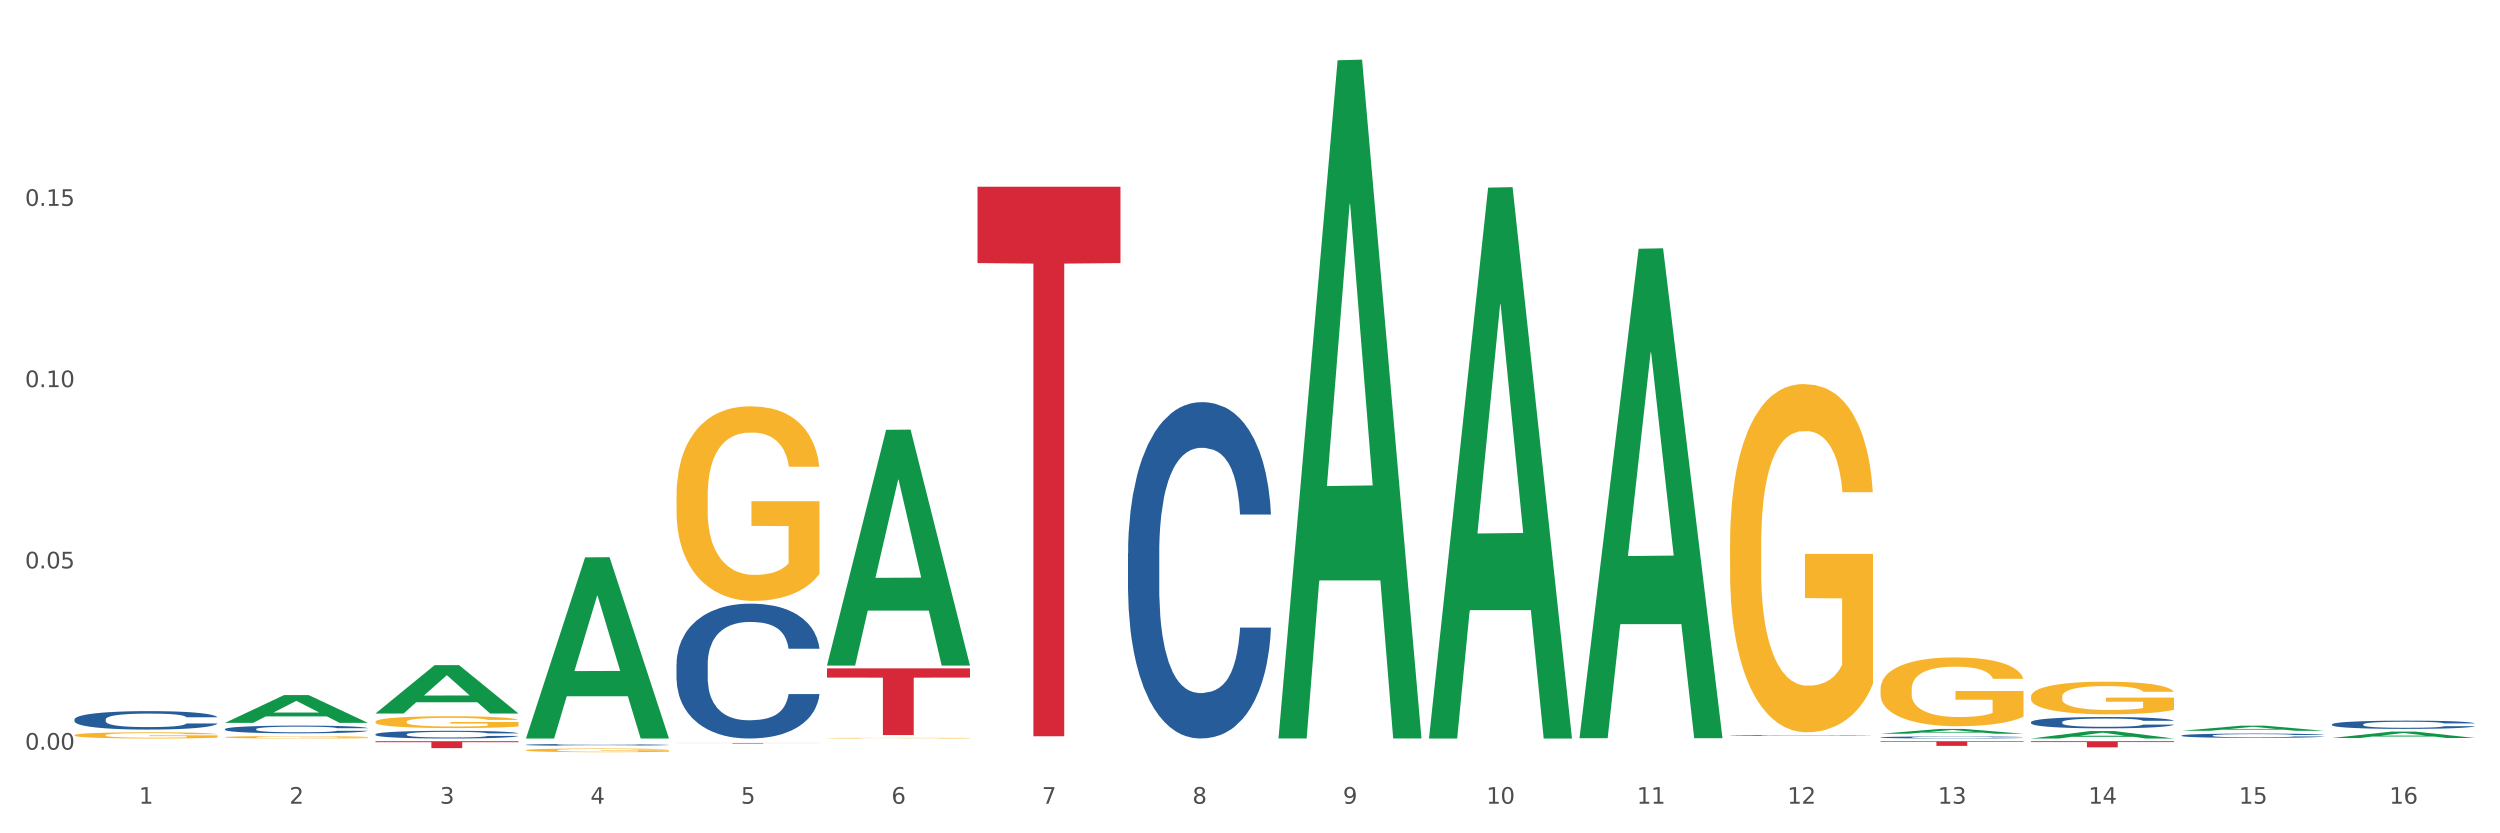 <?xml version="1.0" encoding="utf-8" standalone="no"?>
<!DOCTYPE svg PUBLIC "-//W3C//DTD SVG 1.1//EN"
  "http://www.w3.org/Graphics/SVG/1.1/DTD/svg11.dtd">
<svg xmlns:xlink="http://www.w3.org/1999/xlink" width="1080pt" height="360pt" viewBox="0 0 1080 360" xmlns="http://www.w3.org/2000/svg" version="1.1">
 <rect x="0" y="0" width="1080" height="360" fill="#333333" stroke="none"/>
 <defs>
  <style type="text/css">*{stroke-linejoin: round; stroke-linecap: butt}</style>
 </defs>
 <g id="figure_1">
  <g id="patch_1">
   <path d="M 0 360 
L 1080 360 
L 1080 0 
L 0 0 
z
" style="fill: #ffffff; stroke: #ffffff; stroke-linejoin: miter"/>
  </g>
  <g id="axes_1">
   <g id="matplotlib.axis_1">
    <g id="xtick_1">
     <g id="text_1">
      <!-- 1 -->
      <g style="fill: #4d4d4d" transform="translate(60.004 347.204) scale(0.096 -0.096)">
       <defs>
        <path id="DejaVuSans-31" d="M 794 531 
L 1825 531 
L 1825 4091 
L 703 3866 
L 703 4441 
L 1819 4666 
L 2450 4666 
L 2450 531 
L 3481 531 
L 3481 0 
L 794 0 
L 794 531 
z
" transform="scale(0.016)"/>
       </defs>
       <use xlink:href="#DejaVuSans-31"/>
      </g>
     </g>
    </g>
    <g id="xtick_2">
     <g id="text_2">
      <!-- 2 -->
      <g style="fill: #4d4d4d" transform="translate(125.021 347.204) scale(0.096 -0.096)">
       <defs>
        <path id="DejaVuSans-32" d="M 1228 531 
L 3431 531 
L 3431 0 
L 469 0 
L 469 531 
Q 828 903 1448 1529 
Q 2069 2156 2228 2338 
Q 2531 2678 2651 2914 
Q 2772 3150 2772 3378 
Q 2772 3750 2511 3984 
Q 2250 4219 1831 4219 
Q 1534 4219 1204 4116 
Q 875 4013 500 3803 
L 500 4441 
Q 881 4594 1212 4672 
Q 1544 4750 1819 4750 
Q 2544 4750 2975 4387 
Q 3406 4025 3406 3419 
Q 3406 3131 3298 2873 
Q 3191 2616 2906 2266 
Q 2828 2175 2409 1742 
Q 1991 1309 1228 531 
z
" transform="scale(0.016)"/>
       </defs>
       <use xlink:href="#DejaVuSans-32"/>
      </g>
     </g>
    </g>
    <g id="xtick_3">
     <g id="text_3">
      <!-- 3 -->
      <g style="fill: #4d4d4d" transform="translate(190.039 347.204) scale(0.096 -0.096)">
       <defs>
        <path id="DejaVuSans-33" d="M 2597 2516 
Q 3050 2419 3304 2112 
Q 3559 1806 3559 1356 
Q 3559 666 3084 287 
Q 2609 -91 1734 -91 
Q 1441 -91 1130 -33 
Q 819 25 488 141 
L 488 750 
Q 750 597 1062 519 
Q 1375 441 1716 441 
Q 2309 441 2620 675 
Q 2931 909 2931 1356 
Q 2931 1769 2642 2001 
Q 2353 2234 1838 2234 
L 1294 2234 
L 1294 2753 
L 1863 2753 
Q 2328 2753 2575 2939 
Q 2822 3125 2822 3475 
Q 2822 3834 2567 4026 
Q 2313 4219 1838 4219 
Q 1578 4219 1281 4162 
Q 984 4106 628 3988 
L 628 4550 
Q 988 4650 1302 4700 
Q 1616 4750 1894 4750 
Q 2613 4750 3031 4423 
Q 3450 4097 3450 3541 
Q 3450 3153 3228 2886 
Q 3006 2619 2597 2516 
z
" transform="scale(0.016)"/>
       </defs>
       <use xlink:href="#DejaVuSans-33"/>
      </g>
     </g>
    </g>
    <g id="xtick_4">
     <g id="text_4">
      <!-- 4 -->
      <g style="fill: #4d4d4d" transform="translate(255.056 347.204) scale(0.096 -0.096)">
       <defs>
        <path id="DejaVuSans-34" d="M 2419 4116 
L 825 1625 
L 2419 1625 
L 2419 4116 
z
M 2253 4666 
L 3047 4666 
L 3047 1625 
L 3713 1625 
L 3713 1100 
L 3047 1100 
L 3047 0 
L 2419 0 
L 2419 1100 
L 313 1100 
L 313 1709 
L 2253 4666 
z
" transform="scale(0.016)"/>
       </defs>
       <use xlink:href="#DejaVuSans-34"/>
      </g>
     </g>
    </g>
    <g id="xtick_5">
     <g id="text_5">
      <!-- 5 -->
      <g style="fill: #4d4d4d" transform="translate(320.073 347.204) scale(0.096 -0.096)">
       <defs>
        <path id="DejaVuSans-35" d="M 691 4666 
L 3169 4666 
L 3169 4134 
L 1269 4134 
L 1269 2991 
Q 1406 3038 1543 3061 
Q 1681 3084 1819 3084 
Q 2600 3084 3056 2656 
Q 3513 2228 3513 1497 
Q 3513 744 3044 326 
Q 2575 -91 1722 -91 
Q 1428 -91 1123 -41 
Q 819 9 494 109 
L 494 744 
Q 775 591 1075 516 
Q 1375 441 1709 441 
Q 2250 441 2565 725 
Q 2881 1009 2881 1497 
Q 2881 1984 2565 2268 
Q 2250 2553 1709 2553 
Q 1456 2553 1204 2497 
Q 953 2441 691 2322 
L 691 4666 
z
" transform="scale(0.016)"/>
       </defs>
       <use xlink:href="#DejaVuSans-35"/>
      </g>
     </g>
    </g>
    <g id="xtick_6">
     <g id="text_6">
      <!-- 6 -->
      <g style="fill: #4d4d4d" transform="translate(385.09 347.204) scale(0.096 -0.096)">
       <defs>
        <path id="DejaVuSans-36" d="M 2113 2584 
Q 1688 2584 1439 2293 
Q 1191 2003 1191 1497 
Q 1191 994 1439 701 
Q 1688 409 2113 409 
Q 2538 409 2786 701 
Q 3034 994 3034 1497 
Q 3034 2003 2786 2293 
Q 2538 2584 2113 2584 
z
M 3366 4563 
L 3366 3988 
Q 3128 4100 2886 4159 
Q 2644 4219 2406 4219 
Q 1781 4219 1451 3797 
Q 1122 3375 1075 2522 
Q 1259 2794 1537 2939 
Q 1816 3084 2150 3084 
Q 2853 3084 3261 2657 
Q 3669 2231 3669 1497 
Q 3669 778 3244 343 
Q 2819 -91 2113 -91 
Q 1303 -91 875 529 
Q 447 1150 447 2328 
Q 447 3434 972 4092 
Q 1497 4750 2381 4750 
Q 2619 4750 2861 4703 
Q 3103 4656 3366 4563 
z
" transform="scale(0.016)"/>
       </defs>
       <use xlink:href="#DejaVuSans-36"/>
      </g>
     </g>
    </g>
    <g id="xtick_7">
     <g id="text_7">
      <!-- 7 -->
      <g style="fill: #4d4d4d" transform="translate(450.108 347.204) scale(0.096 -0.096)">
       <defs>
        <path id="DejaVuSans-37" d="M 525 4666 
L 3525 4666 
L 3525 4397 
L 1831 0 
L 1172 0 
L 2766 4134 
L 525 4134 
L 525 4666 
z
" transform="scale(0.016)"/>
       </defs>
       <use xlink:href="#DejaVuSans-37"/>
      </g>
     </g>
    </g>
    <g id="xtick_8">
     <g id="text_8">
      <!-- 8 -->
      <g style="fill: #4d4d4d" transform="translate(515.125 347.204) scale(0.096 -0.096)">
       <defs>
        <path id="DejaVuSans-38" d="M 2034 2216 
Q 1584 2216 1326 1975 
Q 1069 1734 1069 1313 
Q 1069 891 1326 650 
Q 1584 409 2034 409 
Q 2484 409 2743 651 
Q 3003 894 3003 1313 
Q 3003 1734 2745 1975 
Q 2488 2216 2034 2216 
z
M 1403 2484 
Q 997 2584 770 2862 
Q 544 3141 544 3541 
Q 544 4100 942 4425 
Q 1341 4750 2034 4750 
Q 2731 4750 3128 4425 
Q 3525 4100 3525 3541 
Q 3525 3141 3298 2862 
Q 3072 2584 2669 2484 
Q 3125 2378 3379 2068 
Q 3634 1759 3634 1313 
Q 3634 634 3220 271 
Q 2806 -91 2034 -91 
Q 1263 -91 848 271 
Q 434 634 434 1313 
Q 434 1759 690 2068 
Q 947 2378 1403 2484 
z
M 1172 3481 
Q 1172 3119 1398 2916 
Q 1625 2713 2034 2713 
Q 2441 2713 2670 2916 
Q 2900 3119 2900 3481 
Q 2900 3844 2670 4047 
Q 2441 4250 2034 4250 
Q 1625 4250 1398 4047 
Q 1172 3844 1172 3481 
z
" transform="scale(0.016)"/>
       </defs>
       <use xlink:href="#DejaVuSans-38"/>
      </g>
     </g>
    </g>
    <g id="xtick_9">
     <g id="text_9">
      <!-- 9 -->
      <g style="fill: #4d4d4d" transform="translate(580.142 347.204) scale(0.096 -0.096)">
       <defs>
        <path id="DejaVuSans-39" d="M 703 97 
L 703 672 
Q 941 559 1184 500 
Q 1428 441 1663 441 
Q 2288 441 2617 861 
Q 2947 1281 2994 2138 
Q 2813 1869 2534 1725 
Q 2256 1581 1919 1581 
Q 1219 1581 811 2004 
Q 403 2428 403 3163 
Q 403 3881 828 4315 
Q 1253 4750 1959 4750 
Q 2769 4750 3195 4129 
Q 3622 3509 3622 2328 
Q 3622 1225 3098 567 
Q 2575 -91 1691 -91 
Q 1453 -91 1209 -44 
Q 966 3 703 97 
z
M 1959 2075 
Q 2384 2075 2632 2365 
Q 2881 2656 2881 3163 
Q 2881 3666 2632 3958 
Q 2384 4250 1959 4250 
Q 1534 4250 1286 3958 
Q 1038 3666 1038 3163 
Q 1038 2656 1286 2365 
Q 1534 2075 1959 2075 
z
" transform="scale(0.016)"/>
       </defs>
       <use xlink:href="#DejaVuSans-39"/>
      </g>
     </g>
    </g>
    <g id="xtick_10">
     <g id="text_10">
      <!-- 10 -->
      <g style="fill: #4d4d4d" transform="translate(642.105 347.204) scale(0.096 -0.096)">
       <defs>
        <path id="DejaVuSans-30" d="M 2034 4250 
Q 1547 4250 1301 3770 
Q 1056 3291 1056 2328 
Q 1056 1369 1301 889 
Q 1547 409 2034 409 
Q 2525 409 2770 889 
Q 3016 1369 3016 2328 
Q 3016 3291 2770 3770 
Q 2525 4250 2034 4250 
z
M 2034 4750 
Q 2819 4750 3233 4129 
Q 3647 3509 3647 2328 
Q 3647 1150 3233 529 
Q 2819 -91 2034 -91 
Q 1250 -91 836 529 
Q 422 1150 422 2328 
Q 422 3509 836 4129 
Q 1250 4750 2034 4750 
z
" transform="scale(0.016)"/>
       </defs>
       <use xlink:href="#DejaVuSans-31"/>
       <use xlink:href="#DejaVuSans-30" transform="translate(63.623 0)"/>
      </g>
     </g>
    </g>
    <g id="xtick_11">
     <g id="text_11">
      <!-- 11 -->
      <g style="fill: #4d4d4d" transform="translate(707.123 347.204) scale(0.096 -0.096)">
       <use xlink:href="#DejaVuSans-31"/>
       <use xlink:href="#DejaVuSans-31" transform="translate(63.623 0)"/>
      </g>
     </g>
    </g>
    <g id="xtick_12">
     <g id="text_12">
      <!-- 12 -->
      <g style="fill: #4d4d4d" transform="translate(772.14 347.204) scale(0.096 -0.096)">
       <use xlink:href="#DejaVuSans-31"/>
       <use xlink:href="#DejaVuSans-32" transform="translate(63.623 0)"/>
      </g>
     </g>
    </g>
    <g id="xtick_13">
     <g id="text_13">
      <!-- 13 -->
      <g style="fill: #4d4d4d" transform="translate(837.157 347.204) scale(0.096 -0.096)">
       <use xlink:href="#DejaVuSans-31"/>
       <use xlink:href="#DejaVuSans-33" transform="translate(63.623 0)"/>
      </g>
     </g>
    </g>
    <g id="xtick_14">
     <g id="text_14">
      <!-- 14 -->
      <g style="fill: #4d4d4d" transform="translate(902.174 347.204) scale(0.096 -0.096)">
       <use xlink:href="#DejaVuSans-31"/>
       <use xlink:href="#DejaVuSans-34" transform="translate(63.623 0)"/>
      </g>
     </g>
    </g>
    <g id="xtick_15">
     <g id="text_15">
      <!-- 15 -->
      <g style="fill: #4d4d4d" transform="translate(967.192 347.204) scale(0.096 -0.096)">
       <use xlink:href="#DejaVuSans-31"/>
       <use xlink:href="#DejaVuSans-35" transform="translate(63.623 0)"/>
      </g>
     </g>
    </g>
    <g id="xtick_16">
     <g id="text_16">
      <!-- 16 -->
      <g style="fill: #4d4d4d" transform="translate(1032.209 347.204) scale(0.096 -0.096)">
       <use xlink:href="#DejaVuSans-31"/>
       <use xlink:href="#DejaVuSans-36" transform="translate(63.623 0)"/>
      </g>
     </g>
    </g>
    <g id="xtick_17"/>
    <g id="xtick_18"/>
    <g id="xtick_19"/>
    <g id="xtick_20"/>
    <g id="xtick_21"/>
    <g id="xtick_22"/>
    <g id="xtick_23"/>
    <g id="xtick_24"/>
    <g id="xtick_25"/>
    <g id="xtick_26"/>
    <g id="xtick_27"/>
    <g id="xtick_28"/>
    <g id="xtick_29"/>
    <g id="xtick_30"/>
    <g id="xtick_31"/>
   </g>
   <g id="matplotlib.axis_2">
    <g id="ytick_1">
     <g id="text_17">
      <!-- 0.00 -->
      <g style="fill: #4d4d4d" transform="translate(10.8 323.857) scale(0.096 -0.096)">
       <defs>
        <path id="DejaVuSans-2e" d="M 684 794 
L 1344 794 
L 1344 0 
L 684 0 
L 684 794 
z
" transform="scale(0.016)"/>
       </defs>
       <use xlink:href="#DejaVuSans-30"/>
       <use xlink:href="#DejaVuSans-2e" transform="translate(63.623 0)"/>
       <use xlink:href="#DejaVuSans-30" transform="translate(95.41 0)"/>
       <use xlink:href="#DejaVuSans-30" transform="translate(159.033 0)"/>
      </g>
     </g>
    </g>
    <g id="ytick_2">
     <g id="text_18">
      <!-- 0.05 -->
      <g style="fill: #4d4d4d" transform="translate(10.8 245.551) scale(0.096 -0.096)">
       <use xlink:href="#DejaVuSans-30"/>
       <use xlink:href="#DejaVuSans-2e" transform="translate(63.623 0)"/>
       <use xlink:href="#DejaVuSans-30" transform="translate(95.41 0)"/>
       <use xlink:href="#DejaVuSans-35" transform="translate(159.033 0)"/>
      </g>
     </g>
    </g>
    <g id="ytick_3">
     <g id="text_19">
      <!-- 0.10 -->
      <g style="fill: #4d4d4d" transform="translate(10.8 167.246) scale(0.096 -0.096)">
       <use xlink:href="#DejaVuSans-30"/>
       <use xlink:href="#DejaVuSans-2e" transform="translate(63.623 0)"/>
       <use xlink:href="#DejaVuSans-31" transform="translate(95.41 0)"/>
       <use xlink:href="#DejaVuSans-30" transform="translate(159.033 0)"/>
      </g>
     </g>
    </g>
    <g id="ytick_4">
     <g id="text_20">
      <!-- 0.15 -->
      <g style="fill: #4d4d4d" transform="translate(10.8 88.94) scale(0.096 -0.096)">
       <use xlink:href="#DejaVuSans-30"/>
       <use xlink:href="#DejaVuSans-2e" transform="translate(63.623 0)"/>
       <use xlink:href="#DejaVuSans-31" transform="translate(95.41 0)"/>
       <use xlink:href="#DejaVuSans-35" transform="translate(159.033 0)"/>
      </g>
     </g>
    </g>
    <g id="ytick_5"/>
    <g id="ytick_6"/>
    <g id="ytick_7"/>
    <g id="ytick_8"/>
   </g>
   <g id="PolyCollection_1">
    <path d="M 97.192 312.264 
L 97.256 312.253 
L 122.727 300.268 
L 133.297 300.257 
L 158.959 312.287 
L 146.733 312.287 
L 141.193 309.485 
L 114.894 309.485 
L 114.703 309.53 
L 109.354 312.287 
L 97.192 312.287 
L 97.192 312.264 
L 118.206 307.813 
L 137.882 307.802 
L 128.139 302.821 
L 128.012 302.798 
L 127.884 302.832 
L 118.142 307.802 
L 118.206 307.813 
L 97.192 312.264 
z
" clip-path="url(#pedc74dc23d)" style="fill: #109648"/>
    <path d="M 617.33 318.585 
L 617.394 318.361 
L 642.865 81.059 
L 653.435 80.835 
L 679.097 319.032 
L 666.871 319.032 
L 661.331 263.565 
L 635.032 263.565 
L 634.841 264.459 
L 629.492 319.032 
L 617.33 319.032 
L 617.33 318.585 
L 638.343 230.463 
L 658.02 230.239 
L 648.277 131.606 
L 648.15 131.158 
L 648.022 131.829 
L 638.28 230.239 
L 638.343 230.463 
L 617.33 318.585 
z
" clip-path="url(#pedc74dc23d)" style="fill: #109648"/>
    <path d="M 552.313 318.459 
L 552.377 318.184 
L 577.847 26.035 
L 588.418 25.759 
L 614.079 319.01 
L 601.853 319.01 
L 596.314 250.722 
L 570.015 250.722 
L 569.824 251.824 
L 564.475 319.01 
L 552.313 319.01 
L 552.313 318.459 
L 573.326 209.97 
L 593.002 209.695 
L 583.26 88.265 
L 583.132 87.714 
L 583.005 88.54 
L 573.263 209.695 
L 573.326 209.97 
L 552.313 318.459 
z
" clip-path="url(#pedc74dc23d)" style="fill: #109648"/>
    <path d="M 877.399 319.026 
L 877.463 319.023 
L 902.933 315.831 
L 913.504 315.828 
L 939.166 319.032 
L 926.94 319.032 
L 921.4 318.286 
L 895.101 318.286 
L 894.91 318.298 
L 889.561 319.032 
L 877.399 319.032 
L 877.399 319.026 
L 898.412 317.841 
L 918.089 317.838 
L 908.346 316.511 
L 908.219 316.505 
L 908.091 316.514 
L 898.349 317.838 
L 898.412 317.841 
L 877.399 319.026 
z
" clip-path="url(#pedc74dc23d)" style="fill: #109648"/>
    <path d="M 942.416 315.716 
L 942.48 315.714 
L 967.951 313.501 
L 978.521 313.499 
L 1004.183 315.72 
L 991.957 315.72 
L 986.417 315.203 
L 960.118 315.203 
L 959.927 315.211 
L 954.579 315.72 
L 942.416 315.72 
L 942.416 315.716 
L 963.43 314.894 
L 983.106 314.892 
L 973.363 313.973 
L 973.236 313.968 
L 973.109 313.975 
L 963.366 314.892 
L 963.43 314.894 
L 942.416 315.716 
z
" clip-path="url(#pedc74dc23d)" style="fill: #109648"/>
    <path d="M 812.382 316.967 
L 812.446 316.965 
L 837.916 314.905 
L 848.487 314.903 
L 874.148 316.97 
L 861.922 316.97 
L 856.382 316.489 
L 830.084 316.489 
L 829.893 316.497 
L 824.544 316.97 
L 812.382 316.97 
L 812.382 316.967 
L 833.395 316.202 
L 853.071 316.2 
L 843.329 315.344 
L 843.201 315.34 
L 843.074 315.346 
L 833.332 316.2 
L 833.395 316.202 
L 812.382 316.967 
z
" clip-path="url(#pedc74dc23d)" style="fill: #109648"/>
    <path d="M 682.347 318.502 
L 682.411 318.303 
L 707.882 107.459 
L 718.452 107.26 
L 744.114 318.899 
L 731.888 318.899 
L 726.348 269.616 
L 700.05 269.616 
L 699.859 270.411 
L 694.51 318.899 
L 682.347 318.899 
L 682.347 318.502 
L 703.361 240.205 
L 723.037 240.007 
L 713.294 152.37 
L 713.167 151.973 
L 713.04 152.569 
L 703.297 240.007 
L 703.361 240.205 
L 682.347 318.502 
z
" clip-path="url(#pedc74dc23d)" style="fill: #109648"/>
    <path d="M 357.261 287.34 
L 357.325 287.244 
L 382.796 185.681 
L 393.366 185.585 
L 419.028 287.531 
L 406.802 287.531 
L 401.262 263.792 
L 374.963 263.792 
L 374.772 264.175 
L 369.423 287.531 
L 357.261 287.531 
L 357.261 287.34 
L 378.275 249.625 
L 397.951 249.529 
L 388.208 207.315 
L 388.081 207.123 
L 387.953 207.41 
L 378.211 249.529 
L 378.275 249.625 
L 357.261 287.34 
z
" clip-path="url(#pedc74dc23d)" style="fill: #109648"/>
    <path d="M 97.192 318.462 
L 97.265 318.461 
L 97.265 318.427 
L 97.411 318.397 
L 98.14 318.324 
L 99.234 318.264 
L 100.036 318.232 
L 100.838 318.206 
L 101.786 318.18 
L 102.953 318.153 
L 105.068 318.113 
L 106.381 318.093 
L 107.985 318.072 
L 110.902 318.041 
L 113.017 318.023 
L 115.204 318.009 
L 118.778 317.991 
L 121.111 317.983 
L 123.591 317.978 
L 126.58 317.974 
L 128.841 317.973 
L 133.8 317.976 
L 138.03 317.984 
L 140.071 317.991 
L 142.697 318.003 
L 144.082 318.011 
L 146.343 318.026 
L 148.676 318.046 
L 150.281 318.064 
L 152.687 318.097 
L 154.51 318.13 
L 156.188 318.17 
L 157.063 318.198 
L 157.719 318.224 
L 158.302 318.254 
L 158.886 318.302 
L 145.759 318.302 
L 145.249 318.268 
L 144.447 318.236 
L 143.28 318.205 
L 142.259 318.186 
L 140.509 318.161 
L 138.905 318.146 
L 137.227 318.134 
L 135.185 318.125 
L 133.581 318.12 
L 131.321 318.116 
L 126.872 318.117 
L 123.882 318.125 
L 121.84 318.134 
L 120.528 318.143 
L 119.361 318.153 
L 118.048 318.166 
L 116.517 318.187 
L 115.423 318.205 
L 114.329 318.228 
L 113.454 318.251 
L 112.652 318.279 
L 111.996 318.308 
L 111.485 318.338 
L 111.048 318.374 
L 110.683 318.435 
L 110.683 318.568 
L 110.829 318.598 
L 111.194 318.637 
L 111.631 318.667 
L 112.36 318.703 
L 113.017 318.727 
L 114.256 318.762 
L 115.642 318.791 
L 116.736 318.81 
L 117.83 318.825 
L 119.726 318.846 
L 121.84 318.864 
L 123.664 318.874 
L 126.143 318.884 
L 127.82 318.888 
L 129.279 318.89 
L 132.852 318.89 
L 135.404 318.887 
L 138.248 318.88 
L 140.436 318.871 
L 142.259 318.861 
L 144.301 318.843 
L 145.614 318.827 
L 145.614 318.625 
L 129.57 318.624 
L 129.57 318.489 
L 158.959 318.489 
L 158.959 318.884 
L 157.719 318.904 
L 156.333 318.923 
L 154.875 318.939 
L 152.687 318.96 
L 150.062 318.979 
L 147.728 318.992 
L 145.249 319.004 
L 142.332 319.015 
L 138.54 319.024 
L 136.206 319.028 
L 133.289 319.031 
L 129.862 319.032 
L 126.872 319.03 
L 123.955 319.025 
L 120.892 319.017 
L 117.903 319.004 
L 115.642 318.991 
L 113.381 318.976 
L 110.975 318.956 
L 109.079 318.936 
L 107.62 318.919 
L 106.016 318.897 
L 104.266 318.868 
L 102.953 318.841 
L 101.786 318.814 
L 100.547 318.78 
L 99.672 318.75 
L 98.797 318.712 
L 98.286 318.684 
L 97.703 318.64 
L 97.265 318.579 
L 97.192 318.462 
z
" clip-path="url(#pedc74dc23d)" style="fill: #f7b32b"/>
    <path d="M 162.209 311.781 
L 162.282 311.777 
L 162.282 311.609 
L 162.428 311.464 
L 163.157 311.114 
L 164.251 310.824 
L 165.054 310.67 
L 165.856 310.544 
L 166.804 310.418 
L 167.97 310.287 
L 170.085 310.096 
L 171.398 309.998 
L 173.002 309.895 
L 175.919 309.746 
L 178.034 309.662 
L 180.222 309.592 
L 183.795 309.508 
L 186.128 309.47 
L 188.608 309.442 
L 191.598 309.424 
L 193.858 309.419 
L 198.817 309.433 
L 203.047 309.475 
L 205.089 309.508 
L 207.714 309.564 
L 209.099 309.601 
L 211.36 309.676 
L 213.694 309.774 
L 215.298 309.858 
L 217.704 310.017 
L 219.528 310.175 
L 221.205 310.371 
L 222.08 310.507 
L 222.736 310.633 
L 223.32 310.778 
L 223.903 311.006 
L 210.777 311.006 
L 210.266 310.843 
L 209.464 310.689 
L 208.297 310.539 
L 207.276 310.446 
L 205.526 310.329 
L 203.922 310.255 
L 202.245 310.199 
L 200.203 310.152 
L 198.598 310.129 
L 196.338 310.11 
L 191.889 310.115 
L 188.9 310.152 
L 186.858 310.199 
L 185.545 310.241 
L 184.378 310.287 
L 183.066 310.353 
L 181.534 310.451 
L 180.44 310.539 
L 179.347 310.652 
L 178.471 310.764 
L 177.669 310.894 
L 177.013 311.034 
L 176.503 311.179 
L 176.065 311.357 
L 175.7 311.651 
L 175.7 312.29 
L 175.846 312.435 
L 176.211 312.627 
L 176.648 312.771 
L 177.378 312.944 
L 178.034 313.061 
L 179.274 313.229 
L 180.659 313.369 
L 181.753 313.458 
L 182.847 313.532 
L 184.743 313.635 
L 186.858 313.719 
L 188.681 313.77 
L 191.16 313.817 
L 192.837 313.836 
L 194.296 313.845 
L 197.869 313.845 
L 200.422 313.831 
L 203.266 313.798 
L 205.453 313.756 
L 207.276 313.705 
L 209.318 313.621 
L 210.631 313.542 
L 210.631 312.566 
L 194.588 312.561 
L 194.588 311.912 
L 223.976 311.912 
L 223.976 313.817 
L 222.736 313.915 
L 221.351 314.004 
L 219.892 314.083 
L 217.704 314.181 
L 215.079 314.275 
L 212.746 314.34 
L 210.266 314.396 
L 207.349 314.447 
L 203.557 314.494 
L 201.224 314.513 
L 198.307 314.527 
L 194.879 314.531 
L 191.889 314.522 
L 188.972 314.499 
L 185.91 314.457 
L 182.92 314.396 
L 180.659 314.335 
L 178.399 314.261 
L 175.992 314.163 
L 174.096 314.069 
L 172.638 313.985 
L 171.033 313.878 
L 169.283 313.738 
L 167.97 313.612 
L 166.804 313.481 
L 165.564 313.313 
L 164.689 313.168 
L 163.814 312.986 
L 163.303 312.851 
L 162.72 312.641 
L 162.282 312.346 
L 162.209 311.781 
z
" clip-path="url(#pedc74dc23d)" style="fill: #f7b32b"/>
    <path d="M 227.227 324.088 
L 227.3 324.087 
L 227.3 324.034 
L 227.445 323.989 
L 228.175 323.879 
L 229.269 323.789 
L 230.071 323.74 
L 230.873 323.701 
L 231.821 323.662 
L 232.988 323.621 
L 235.102 323.561 
L 236.415 323.53 
L 238.019 323.498 
L 240.936 323.451 
L 243.051 323.425 
L 245.239 323.403 
L 248.812 323.376 
L 251.146 323.365 
L 253.625 323.356 
L 256.615 323.35 
L 258.876 323.349 
L 263.834 323.353 
L 268.064 323.366 
L 270.106 323.376 
L 272.731 323.394 
L 274.117 323.406 
L 276.377 323.429 
L 278.711 323.46 
L 280.315 323.486 
L 282.722 323.536 
L 284.545 323.585 
L 286.222 323.647 
L 287.097 323.689 
L 287.753 323.729 
L 288.337 323.774 
L 288.92 323.846 
L 275.794 323.846 
L 275.283 323.795 
L 274.481 323.746 
L 273.315 323.7 
L 272.294 323.67 
L 270.543 323.634 
L 268.939 323.61 
L 267.262 323.593 
L 265.22 323.578 
L 263.616 323.571 
L 261.355 323.565 
L 256.907 323.566 
L 253.917 323.578 
L 251.875 323.593 
L 250.562 323.606 
L 249.396 323.621 
L 248.083 323.641 
L 246.552 323.672 
L 245.458 323.7 
L 244.364 323.735 
L 243.489 323.77 
L 242.687 323.811 
L 242.03 323.854 
L 241.52 323.9 
L 241.082 323.955 
L 240.718 324.047 
L 240.718 324.248 
L 240.863 324.293 
L 241.228 324.353 
L 241.666 324.398 
L 242.395 324.452 
L 243.051 324.489 
L 244.291 324.542 
L 245.676 324.585 
L 246.77 324.613 
L 247.864 324.637 
L 249.76 324.669 
L 251.875 324.695 
L 253.698 324.711 
L 256.177 324.726 
L 257.855 324.732 
L 259.313 324.735 
L 262.886 324.735 
L 265.439 324.73 
L 268.283 324.72 
L 270.47 324.707 
L 272.294 324.691 
L 274.335 324.664 
L 275.648 324.64 
L 275.648 324.334 
L 259.605 324.333 
L 259.605 324.129 
L 288.993 324.129 
L 288.993 324.726 
L 287.753 324.757 
L 286.368 324.784 
L 284.909 324.809 
L 282.722 324.84 
L 280.096 324.869 
L 277.763 324.89 
L 275.283 324.907 
L 272.366 324.923 
L 268.574 324.938 
L 266.241 324.944 
L 263.324 324.948 
L 259.897 324.95 
L 256.907 324.947 
L 253.99 324.939 
L 250.927 324.926 
L 247.937 324.907 
L 245.676 324.888 
L 243.416 324.865 
L 241.009 324.834 
L 239.113 324.805 
L 237.655 324.778 
L 236.05 324.745 
L 234.3 324.701 
L 232.988 324.661 
L 231.821 324.621 
L 230.581 324.568 
L 229.706 324.523 
L 228.831 324.466 
L 228.321 324.423 
L 227.737 324.357 
L 227.3 324.265 
L 227.227 324.088 
z
" clip-path="url(#pedc74dc23d)" style="fill: #f7b32b"/>
    <path d="M 292.244 214.372 
L 292.317 214.296 
L 292.317 211.532 
L 292.463 209.152 
L 293.192 203.393 
L 294.286 198.633 
L 295.088 196.1 
L 295.89 194.027 
L 296.838 191.954 
L 298.005 189.804 
L 300.12 186.656 
L 301.432 185.044 
L 303.037 183.355 
L 305.954 180.898 
L 308.068 179.516 
L 310.256 178.365 
L 313.829 176.983 
L 316.163 176.368 
L 318.642 175.908 
L 321.632 175.601 
L 323.893 175.524 
L 328.852 175.754 
L 333.081 176.445 
L 335.123 176.983 
L 337.748 177.904 
L 339.134 178.518 
L 341.395 179.747 
L 343.728 181.359 
L 345.332 182.741 
L 347.739 185.351 
L 349.562 187.962 
L 351.239 191.186 
L 352.114 193.413 
L 352.771 195.486 
L 353.354 197.866 
L 353.937 201.628 
L 340.811 201.628 
L 340.301 198.94 
L 339.499 196.407 
L 338.332 193.95 
L 337.311 192.415 
L 335.561 190.495 
L 333.956 189.267 
L 332.279 188.345 
L 330.237 187.578 
L 328.633 187.194 
L 326.372 186.887 
L 321.924 186.963 
L 318.934 187.578 
L 316.892 188.345 
L 315.58 189.036 
L 314.413 189.804 
L 313.1 190.879 
L 311.569 192.491 
L 310.475 193.95 
L 309.381 195.793 
L 308.506 197.635 
L 307.704 199.785 
L 307.047 202.088 
L 306.537 204.468 
L 306.099 207.386 
L 305.735 212.223 
L 305.735 222.741 
L 305.881 225.121 
L 306.245 228.269 
L 306.683 230.649 
L 307.412 233.489 
L 308.068 235.409 
L 309.308 238.173 
L 310.694 240.476 
L 311.788 241.935 
L 312.881 243.163 
L 314.777 244.852 
L 316.892 246.234 
L 318.715 247.079 
L 321.195 247.846 
L 322.872 248.154 
L 324.33 248.307 
L 327.904 248.307 
L 330.456 248.077 
L 333.3 247.539 
L 335.488 246.848 
L 337.311 246.004 
L 339.353 244.622 
L 340.665 243.317 
L 340.665 227.271 
L 324.622 227.194 
L 324.622 216.522 
L 354.01 216.522 
L 354.01 247.846 
L 352.771 249.459 
L 351.385 250.917 
L 349.927 252.223 
L 347.739 253.835 
L 345.114 255.37 
L 342.78 256.445 
L 340.301 257.367 
L 337.384 258.211 
L 333.592 258.979 
L 331.258 259.286 
L 328.341 259.516 
L 324.914 259.593 
L 321.924 259.44 
L 319.007 259.056 
L 315.944 258.365 
L 312.954 257.367 
L 310.694 256.368 
L 308.433 255.14 
L 306.027 253.528 
L 304.131 251.992 
L 302.672 250.61 
L 301.068 248.845 
L 299.318 246.541 
L 298.005 244.468 
L 296.838 242.319 
L 295.598 239.555 
L 294.723 237.175 
L 293.848 234.18 
L 293.338 231.954 
L 292.754 228.499 
L 292.317 223.662 
L 292.244 214.372 
z
" clip-path="url(#pedc74dc23d)" style="fill: #f7b32b"/>
    <path d="M 357.261 318.876 
L 357.334 318.875 
L 357.334 318.866 
L 357.48 318.858 
L 358.209 318.838 
L 359.303 318.821 
L 360.105 318.812 
L 360.907 318.805 
L 361.855 318.798 
L 363.022 318.791 
L 365.137 318.78 
L 366.45 318.774 
L 368.054 318.768 
L 370.971 318.76 
L 373.086 318.755 
L 375.273 318.751 
L 378.847 318.746 
L 381.18 318.744 
L 383.66 318.743 
L 386.649 318.742 
L 388.91 318.741 
L 393.869 318.742 
L 398.098 318.744 
L 400.14 318.746 
L 402.766 318.749 
L 404.151 318.752 
L 406.412 318.756 
L 408.745 318.761 
L 410.35 318.766 
L 412.756 318.775 
L 414.579 318.784 
L 416.256 318.795 
L 417.132 318.803 
L 417.788 318.81 
L 418.371 318.819 
L 418.955 318.832 
L 405.828 318.832 
L 405.318 318.822 
L 404.516 318.813 
L 403.349 318.805 
L 402.328 318.8 
L 400.578 318.793 
L 398.974 318.789 
L 397.296 318.786 
L 395.254 318.783 
L 393.65 318.782 
L 391.39 318.781 
L 386.941 318.781 
L 383.951 318.783 
L 381.909 318.786 
L 380.597 318.788 
L 379.43 318.791 
L 378.117 318.794 
L 376.586 318.8 
L 375.492 318.805 
L 374.398 318.811 
L 373.523 318.818 
L 372.721 318.825 
L 372.065 318.833 
L 371.554 318.841 
L 371.117 318.851 
L 370.752 318.868 
L 370.752 318.905 
L 370.898 318.913 
L 371.263 318.924 
L 371.7 318.932 
L 372.429 318.942 
L 373.086 318.948 
L 374.325 318.958 
L 375.711 318.966 
L 376.805 318.971 
L 377.899 318.975 
L 379.795 318.981 
L 381.909 318.986 
L 383.733 318.989 
L 386.212 318.991 
L 387.889 318.992 
L 389.348 318.993 
L 392.921 318.993 
L 395.473 318.992 
L 398.317 318.99 
L 400.505 318.988 
L 402.328 318.985 
L 404.37 318.98 
L 405.683 318.976 
L 405.683 318.92 
L 389.639 318.92 
L 389.639 318.883 
L 419.028 318.883 
L 419.028 318.991 
L 417.788 318.997 
L 416.402 319.002 
L 414.944 319.007 
L 412.756 319.012 
L 410.131 319.017 
L 407.797 319.021 
L 405.318 319.024 
L 402.401 319.027 
L 398.609 319.03 
L 396.275 319.031 
L 393.358 319.032 
L 389.931 319.032 
L 386.941 319.032 
L 384.024 319.03 
L 380.961 319.028 
L 377.972 319.024 
L 375.711 319.021 
L 373.45 319.017 
L 371.044 319.011 
L 369.148 319.006 
L 367.689 319.001 
L 366.085 318.995 
L 364.335 318.987 
L 363.022 318.98 
L 361.855 318.972 
L 360.616 318.963 
L 359.741 318.955 
L 358.866 318.944 
L 358.355 318.936 
L 357.772 318.925 
L 357.334 318.908 
L 357.261 318.876 
z
" clip-path="url(#pedc74dc23d)" style="fill: #f7b32b"/>
    <path d="M 162.209 308.202 
L 162.273 308.182 
L 187.744 287.349 
L 198.314 287.329 
L 223.976 308.241 
L 211.75 308.241 
L 206.21 303.371 
L 179.912 303.371 
L 179.721 303.45 
L 174.372 308.241 
L 162.209 308.241 
L 162.209 308.202 
L 183.223 300.465 
L 202.899 300.446 
L 193.156 291.786 
L 193.029 291.747 
L 192.902 291.806 
L 183.159 300.446 
L 183.223 300.465 
L 162.209 308.202 
z
" clip-path="url(#pedc74dc23d)" style="fill: #109648"/>
    <path d="M 227.227 318.885 
L 227.29 318.811 
L 252.761 240.78 
L 263.331 240.707 
L 288.993 319.032 
L 276.767 319.032 
L 271.227 300.793 
L 244.929 300.793 
L 244.738 301.087 
L 239.389 319.032 
L 227.227 319.032 
L 227.227 318.885 
L 248.24 289.908 
L 267.916 289.835 
L 258.174 257.402 
L 258.046 257.254 
L 257.919 257.475 
L 248.176 289.835 
L 248.24 289.908 
L 227.227 318.885 
z
" clip-path="url(#pedc74dc23d)" style="fill: #109648"/>
    <path d="M 32.175 317.591 
L 32.248 317.589 
L 32.248 317.501 
L 32.394 317.425 
L 33.123 317.241 
L 34.217 317.09 
L 35.019 317.009 
L 35.821 316.943 
L 36.769 316.877 
L 37.936 316.809 
L 40.051 316.708 
L 41.363 316.657 
L 42.968 316.603 
L 45.885 316.525 
L 47.999 316.481 
L 50.187 316.444 
L 53.76 316.4 
L 56.094 316.38 
L 58.573 316.366 
L 61.563 316.356 
L 63.824 316.354 
L 68.783 316.361 
L 73.012 316.383 
L 75.054 316.4 
L 77.679 316.429 
L 79.065 316.449 
L 81.326 316.488 
L 83.659 316.539 
L 85.263 316.583 
L 87.67 316.667 
L 89.493 316.75 
L 91.17 316.853 
L 92.045 316.924 
L 92.702 316.99 
L 93.285 317.065 
L 93.868 317.185 
L 80.742 317.185 
L 80.232 317.1 
L 79.43 317.019 
L 78.263 316.941 
L 77.242 316.892 
L 75.492 316.831 
L 73.887 316.791 
L 72.21 316.762 
L 70.168 316.738 
L 68.564 316.725 
L 66.303 316.716 
L 61.855 316.718 
L 58.865 316.738 
L 56.823 316.762 
L 55.511 316.784 
L 54.344 316.809 
L 53.031 316.843 
L 51.5 316.894 
L 50.406 316.941 
L 49.312 316.999 
L 48.437 317.058 
L 47.635 317.127 
L 46.979 317.2 
L 46.468 317.276 
L 46.031 317.369 
L 45.666 317.523 
L 45.666 317.858 
L 45.812 317.934 
L 46.176 318.034 
L 46.614 318.11 
L 47.343 318.2 
L 47.999 318.262 
L 49.239 318.35 
L 50.625 318.423 
L 51.719 318.469 
L 52.812 318.509 
L 54.708 318.562 
L 56.823 318.606 
L 58.646 318.633 
L 61.126 318.658 
L 62.803 318.668 
L 64.261 318.672 
L 67.835 318.672 
L 70.387 318.665 
L 73.231 318.648 
L 75.419 318.626 
L 77.242 318.599 
L 79.284 318.555 
L 80.596 318.513 
L 80.596 318.002 
L 64.553 318 
L 64.553 317.66 
L 93.941 317.66 
L 93.941 318.658 
L 92.702 318.709 
L 91.316 318.756 
L 89.858 318.797 
L 87.67 318.849 
L 85.045 318.898 
L 82.711 318.932 
L 80.232 318.961 
L 77.315 318.988 
L 73.523 319.012 
L 71.189 319.022 
L 68.272 319.03 
L 64.845 319.032 
L 61.855 319.027 
L 58.938 319.015 
L 55.875 318.993 
L 52.885 318.961 
L 50.625 318.929 
L 48.364 318.89 
L 45.958 318.839 
L 44.062 318.79 
L 42.603 318.746 
L 40.999 318.69 
L 39.249 318.616 
L 37.936 318.55 
L 36.769 318.482 
L 35.529 318.394 
L 34.654 318.318 
L 33.779 318.222 
L 33.269 318.151 
L 32.685 318.041 
L 32.248 317.887 
L 32.175 317.591 
z
" clip-path="url(#pedc74dc23d)" style="fill: #f7b32b"/>
    <path d="M 812.382 297.741 
L 812.455 297.714 
L 812.455 296.737 
L 812.601 295.895 
L 813.33 293.86 
L 814.424 292.177 
L 815.226 291.282 
L 816.028 290.549 
L 816.976 289.816 
L 818.143 289.056 
L 820.258 287.944 
L 821.57 287.374 
L 823.175 286.777 
L 826.092 285.908 
L 828.206 285.42 
L 830.394 285.013 
L 833.967 284.524 
L 836.301 284.307 
L 838.78 284.144 
L 841.77 284.036 
L 844.031 284.008 
L 848.99 284.09 
L 853.219 284.334 
L 855.261 284.524 
L 857.886 284.85 
L 859.272 285.067 
L 861.532 285.501 
L 863.866 286.071 
L 865.47 286.56 
L 867.877 287.482 
L 869.7 288.405 
L 871.377 289.545 
L 872.252 290.332 
L 872.909 291.065 
L 873.492 291.906 
L 874.075 293.236 
L 860.949 293.236 
L 860.439 292.286 
L 859.636 291.39 
L 858.47 290.522 
L 857.449 289.979 
L 855.699 289.301 
L 854.094 288.866 
L 852.417 288.541 
L 850.375 288.269 
L 848.771 288.134 
L 846.51 288.025 
L 842.062 288.052 
L 839.072 288.269 
L 837.03 288.541 
L 835.717 288.785 
L 834.551 289.056 
L 833.238 289.436 
L 831.707 290.006 
L 830.613 290.522 
L 829.519 291.173 
L 828.644 291.825 
L 827.842 292.584 
L 827.185 293.399 
L 826.675 294.24 
L 826.237 295.271 
L 825.873 296.981 
L 825.873 300.699 
L 826.019 301.54 
L 826.383 302.653 
L 826.821 303.494 
L 827.55 304.498 
L 828.206 305.177 
L 829.446 306.154 
L 830.832 306.968 
L 831.925 307.484 
L 833.019 307.918 
L 834.915 308.515 
L 837.03 309.003 
L 838.853 309.302 
L 841.333 309.573 
L 843.01 309.682 
L 844.468 309.736 
L 848.042 309.736 
L 850.594 309.655 
L 853.438 309.465 
L 855.626 309.221 
L 857.449 308.922 
L 859.491 308.434 
L 860.803 307.972 
L 860.803 302.3 
L 844.76 302.273 
L 844.76 298.501 
L 874.148 298.501 
L 874.148 309.573 
L 872.909 310.143 
L 871.523 310.659 
L 870.065 311.12 
L 867.877 311.69 
L 865.252 312.233 
L 862.918 312.613 
L 860.439 312.939 
L 857.522 313.237 
L 853.73 313.509 
L 851.396 313.617 
L 848.479 313.699 
L 845.052 313.726 
L 842.062 313.671 
L 839.145 313.536 
L 836.082 313.291 
L 833.092 312.939 
L 830.832 312.586 
L 828.571 312.152 
L 826.164 311.582 
L 824.268 311.039 
L 822.81 310.55 
L 821.206 309.926 
L 819.455 309.112 
L 818.143 308.379 
L 816.976 307.619 
L 815.736 306.642 
L 814.861 305.801 
L 813.986 304.743 
L 813.476 303.956 
L 812.892 302.734 
L 812.455 301.025 
L 812.382 297.741 
z
" clip-path="url(#pedc74dc23d)" style="fill: #f7b32b"/>
    <path d="M 162.209 320.21 
L 223.976 320.21 
L 223.976 320.626 
L 199.679 320.629 
L 199.679 323.203 
L 186.36 323.203 
L 186.36 320.629 
L 162.209 320.626 
L 162.209 320.213 
L 162.209 320.21 
z
" clip-path="url(#pedc74dc23d)" style="fill: #d62839"/>
    <path d="M 292.244 320.958 
L 354.01 320.958 
L 354.01 320.993 
L 329.714 320.993 
L 329.714 321.209 
L 316.394 321.209 
L 316.394 320.993 
L 292.244 320.993 
L 292.244 320.959 
L 292.244 320.958 
z
" clip-path="url(#pedc74dc23d)" style="fill: #d62839"/>
    <path d="M 227.227 320.21 
L 288.993 320.21 
L 288.993 320.211 
L 264.696 320.212 
L 264.696 320.222 
L 251.377 320.222 
L 251.377 320.212 
L 227.227 320.211 
L 227.227 320.21 
L 227.227 320.21 
z
" clip-path="url(#pedc74dc23d)" style="fill: #d62839"/>
    <path d="M 747.365 235.426 
L 747.438 235.289 
L 747.438 230.343 
L 747.583 226.084 
L 748.313 215.78 
L 749.407 207.262 
L 750.209 202.728 
L 751.011 199.019 
L 751.959 195.309 
L 753.126 191.463 
L 755.24 185.83 
L 756.553 182.945 
L 758.157 179.922 
L 761.074 175.526 
L 763.189 173.053 
L 765.377 170.992 
L 768.95 168.519 
L 771.284 167.42 
L 773.763 166.596 
L 776.753 166.046 
L 779.014 165.909 
L 783.972 166.321 
L 788.202 167.557 
L 790.244 168.519 
L 792.869 170.168 
L 794.255 171.267 
L 796.515 173.465 
L 798.849 176.35 
L 800.453 178.823 
L 802.86 183.494 
L 804.683 188.165 
L 806.36 193.936 
L 807.235 197.92 
L 807.891 201.629 
L 808.475 205.888 
L 809.058 212.62 
L 795.932 212.62 
L 795.421 207.812 
L 794.619 203.278 
L 793.452 198.881 
L 792.432 196.134 
L 790.681 192.699 
L 789.077 190.501 
L 787.4 188.852 
L 785.358 187.478 
L 783.754 186.791 
L 781.493 186.242 
L 777.045 186.379 
L 774.055 187.478 
L 772.013 188.852 
L 770.7 190.089 
L 769.533 191.463 
L 768.221 193.386 
L 766.689 196.271 
L 765.596 198.881 
L 764.502 202.179 
L 763.627 205.476 
L 762.824 209.323 
L 762.168 213.445 
L 761.658 217.704 
L 761.22 222.924 
L 760.856 231.58 
L 760.856 250.402 
L 761.001 254.661 
L 761.366 260.294 
L 761.804 264.553 
L 762.533 269.636 
L 763.189 273.071 
L 764.429 278.016 
L 765.814 282.138 
L 766.908 284.748 
L 768.002 286.947 
L 769.898 289.969 
L 772.013 292.442 
L 773.836 293.953 
L 776.315 295.327 
L 777.993 295.877 
L 779.451 296.152 
L 783.024 296.152 
L 785.577 295.739 
L 788.421 294.778 
L 790.608 293.541 
L 792.432 292.03 
L 794.473 289.557 
L 795.786 287.221 
L 795.786 258.507 
L 779.743 258.37 
L 779.743 239.273 
L 809.131 239.273 
L 809.131 295.327 
L 807.891 298.212 
L 806.506 300.823 
L 805.047 303.158 
L 802.86 306.043 
L 800.234 308.791 
L 797.901 310.715 
L 795.421 312.363 
L 792.504 313.874 
L 788.712 315.248 
L 786.379 315.798 
L 783.462 316.21 
L 780.034 316.347 
L 777.045 316.073 
L 774.128 315.386 
L 771.065 314.149 
L 768.075 312.363 
L 765.814 310.577 
L 763.554 308.379 
L 761.147 305.494 
L 759.251 302.746 
L 757.793 300.273 
L 756.188 297.113 
L 754.438 292.992 
L 753.126 289.282 
L 751.959 285.435 
L 750.719 280.489 
L 749.844 276.23 
L 748.969 270.872 
L 748.459 266.888 
L 747.875 260.706 
L 747.438 252.05 
L 747.365 235.426 
z
" clip-path="url(#pedc74dc23d)" style="fill: #f7b32b"/>
    <path d="M 877.399 301.001 
L 877.472 300.989 
L 877.472 300.526 
L 877.618 300.127 
L 878.347 299.162 
L 879.441 298.365 
L 880.243 297.941 
L 881.045 297.593 
L 881.993 297.246 
L 883.16 296.886 
L 885.275 296.359 
L 886.588 296.089 
L 888.192 295.806 
L 891.109 295.394 
L 893.224 295.163 
L 895.411 294.97 
L 898.985 294.738 
L 901.318 294.635 
L 903.798 294.558 
L 906.787 294.507 
L 909.048 294.494 
L 914.007 294.533 
L 918.236 294.648 
L 920.278 294.738 
L 922.904 294.893 
L 924.289 294.995 
L 926.55 295.201 
L 928.883 295.471 
L 930.488 295.703 
L 932.894 296.14 
L 934.717 296.577 
L 936.394 297.117 
L 937.27 297.49 
L 937.926 297.838 
L 938.509 298.236 
L 939.093 298.867 
L 925.966 298.867 
L 925.456 298.416 
L 924.654 297.992 
L 923.487 297.58 
L 922.466 297.323 
L 920.716 297.002 
L 919.111 296.796 
L 917.434 296.642 
L 915.392 296.513 
L 913.788 296.449 
L 911.527 296.397 
L 907.079 296.41 
L 904.089 296.513 
L 902.047 296.642 
L 900.735 296.757 
L 899.568 296.886 
L 898.255 297.066 
L 896.724 297.336 
L 895.63 297.58 
L 894.536 297.889 
L 893.661 298.198 
L 892.859 298.558 
L 892.203 298.944 
L 891.692 299.342 
L 891.255 299.831 
L 890.89 300.641 
L 890.89 302.403 
L 891.036 302.802 
L 891.4 303.329 
L 891.838 303.728 
L 892.567 304.204 
L 893.224 304.525 
L 894.463 304.988 
L 895.849 305.374 
L 896.943 305.618 
L 898.037 305.824 
L 899.933 306.107 
L 902.047 306.339 
L 903.87 306.48 
L 906.35 306.609 
L 908.027 306.66 
L 909.486 306.686 
L 913.059 306.686 
L 915.611 306.647 
L 918.455 306.557 
L 920.643 306.441 
L 922.466 306.3 
L 924.508 306.068 
L 925.82 305.85 
L 925.82 303.162 
L 909.777 303.149 
L 909.777 301.361 
L 939.166 301.361 
L 939.166 306.609 
L 937.926 306.879 
L 936.54 307.123 
L 935.082 307.342 
L 932.894 307.612 
L 930.269 307.869 
L 927.935 308.049 
L 925.456 308.203 
L 922.539 308.345 
L 918.747 308.473 
L 916.413 308.525 
L 913.496 308.563 
L 910.069 308.576 
L 907.079 308.551 
L 904.162 308.486 
L 901.099 308.371 
L 898.109 308.203 
L 895.849 308.036 
L 893.588 307.83 
L 891.182 307.56 
L 889.286 307.303 
L 887.827 307.072 
L 886.223 306.776 
L 884.473 306.39 
L 883.16 306.043 
L 881.993 305.683 
L 880.754 305.22 
L 879.879 304.821 
L 879.003 304.319 
L 878.493 303.946 
L 877.91 303.368 
L 877.472 302.558 
L 877.399 301.001 
z
" clip-path="url(#pedc74dc23d)" style="fill: #f7b32b"/>
    <path d="M 1007.434 318.804 
L 1007.497 318.802 
L 1032.968 316.066 
L 1043.538 316.064 
L 1069.2 318.809 
L 1056.974 318.809 
L 1051.434 318.17 
L 1025.136 318.17 
L 1024.945 318.18 
L 1019.596 318.809 
L 1007.434 318.809 
L 1007.434 318.804 
L 1028.447 317.788 
L 1048.123 317.786 
L 1038.38 316.649 
L 1038.253 316.644 
L 1038.126 316.651 
L 1028.383 317.786 
L 1028.447 317.788 
L 1007.434 318.804 
z
" clip-path="url(#pedc74dc23d)" style="fill: #109648"/>
    <path d="M 487.296 239.009 
L 487.369 238.876 
L 487.369 235.161 
L 487.588 230.118 
L 488.391 220.828 
L 489.413 213.795 
L 491.165 205.567 
L 492.114 202.116 
L 493.356 198.268 
L 495.911 192.031 
L 498.831 186.722 
L 500.876 183.803 
L 502.409 181.945 
L 505.84 178.627 
L 507.811 177.167 
L 509.856 175.973 
L 511.608 175.177 
L 514.528 174.248 
L 516.865 173.85 
L 519.566 173.717 
L 521.829 173.85 
L 524.823 174.38 
L 529.203 175.973 
L 530.883 176.902 
L 533.146 178.494 
L 535.482 180.618 
L 537.38 182.741 
L 539.571 185.793 
L 541.834 189.775 
L 544.024 194.817 
L 545.558 199.462 
L 546.799 204.372 
L 547.894 210.344 
L 548.697 216.847 
L 549.062 222.288 
L 535.701 222.288 
L 535.336 217.378 
L 534.606 212.069 
L 533.876 208.486 
L 533.073 205.567 
L 531.832 202.249 
L 530.737 200.126 
L 528.911 197.604 
L 527.232 196.012 
L 525.845 195.083 
L 524.166 194.287 
L 520.588 193.49 
L 518.033 193.49 
L 516.427 193.756 
L 514.455 194.419 
L 512.776 195.348 
L 510.805 196.941 
L 509.272 198.666 
L 507.738 200.922 
L 506.862 202.514 
L 505.548 205.434 
L 504.672 207.823 
L 503.504 211.937 
L 502.847 214.856 
L 501.679 222.421 
L 501.168 227.994 
L 500.949 231.843 
L 500.803 236.09 
L 500.803 256.792 
L 501.241 266.082 
L 501.606 270.063 
L 502.19 274.575 
L 503.285 280.414 
L 504.891 286.12 
L 506.57 290.234 
L 507.957 292.756 
L 509.272 294.614 
L 510.586 296.074 
L 512.192 297.401 
L 513.506 298.197 
L 515.478 298.993 
L 517.814 299.391 
L 519.639 299.391 
L 523.363 298.728 
L 525.042 298.064 
L 526.648 297.135 
L 528.4 295.675 
L 529.787 294.083 
L 530.591 292.889 
L 531.905 290.367 
L 532.927 287.713 
L 533.803 284.661 
L 534.387 282.007 
L 535.044 278.025 
L 535.555 273.513 
L 535.701 271.124 
L 549.062 271.124 
L 548.77 275.902 
L 548.259 280.547 
L 547.237 286.784 
L 546.434 290.367 
L 545.193 294.747 
L 543.878 298.462 
L 542.053 302.576 
L 540.374 305.629 
L 538.622 308.283 
L 536.723 310.671 
L 533.292 313.989 
L 532.051 314.918 
L 529.422 316.511 
L 527.378 317.44 
L 524.385 318.369 
L 521.318 318.899 
L 518.106 319.032 
L 515.258 318.767 
L 512.119 317.97 
L 510.148 317.174 
L 507.957 315.98 
L 505.402 314.122 
L 502.993 311.866 
L 500.73 309.212 
L 498.612 306.159 
L 496.641 302.709 
L 494.086 297.003 
L 492.187 291.429 
L 490.8 286.253 
L 489.851 281.874 
L 488.902 276.3 
L 488.391 272.452 
L 487.588 263.162 
L 487.296 254.536 
L 487.296 239.009 
z
" clip-path="url(#pedc74dc23d)" style="fill: #255c99"/>
    <path d="M 32.175 310.783 
L 32.248 310.775 
L 32.248 310.571 
L 32.467 310.295 
L 33.27 309.785 
L 34.292 309.399 
L 36.045 308.947 
L 36.994 308.757 
L 38.235 308.546 
L 40.79 308.204 
L 43.711 307.912 
L 45.755 307.752 
L 47.288 307.65 
L 50.72 307.468 
L 52.691 307.388 
L 54.735 307.322 
L 56.487 307.279 
L 59.408 307.228 
L 61.744 307.206 
L 64.445 307.198 
L 66.709 307.206 
L 69.702 307.235 
L 74.083 307.322 
L 75.762 307.373 
L 78.025 307.461 
L 80.362 307.577 
L 82.26 307.694 
L 84.45 307.861 
L 86.713 308.08 
L 88.904 308.357 
L 90.437 308.612 
L 91.678 308.881 
L 92.773 309.209 
L 93.576 309.566 
L 93.941 309.865 
L 80.581 309.865 
L 80.216 309.595 
L 79.485 309.304 
L 78.755 309.107 
L 77.952 308.947 
L 76.711 308.765 
L 75.616 308.648 
L 73.791 308.51 
L 72.111 308.422 
L 70.724 308.371 
L 69.045 308.328 
L 65.468 308.284 
L 62.912 308.284 
L 61.306 308.298 
L 59.335 308.335 
L 57.655 308.386 
L 55.684 308.473 
L 54.151 308.568 
L 52.618 308.692 
L 51.742 308.779 
L 50.427 308.94 
L 49.551 309.071 
L 48.383 309.297 
L 47.726 309.457 
L 46.558 309.872 
L 46.047 310.178 
L 45.828 310.389 
L 45.682 310.622 
L 45.682 311.759 
L 46.12 312.269 
L 46.485 312.487 
L 47.069 312.735 
L 48.164 313.056 
L 49.77 313.369 
L 51.45 313.595 
L 52.837 313.733 
L 54.151 313.835 
L 55.465 313.915 
L 57.071 313.988 
L 58.386 314.032 
L 60.357 314.076 
L 62.693 314.098 
L 64.518 314.098 
L 68.242 314.061 
L 69.921 314.025 
L 71.527 313.974 
L 73.28 313.894 
L 74.667 313.806 
L 75.47 313.741 
L 76.784 313.602 
L 77.806 313.456 
L 78.682 313.289 
L 79.266 313.143 
L 79.923 312.925 
L 80.435 312.677 
L 80.581 312.546 
L 93.941 312.546 
L 93.649 312.808 
L 93.138 313.063 
L 92.116 313.405 
L 91.313 313.602 
L 90.072 313.843 
L 88.758 314.047 
L 86.932 314.272 
L 85.253 314.44 
L 83.501 314.586 
L 81.603 314.717 
L 78.171 314.899 
L 76.93 314.95 
L 74.302 315.037 
L 72.257 315.088 
L 69.264 315.139 
L 66.198 315.168 
L 62.985 315.176 
L 60.138 315.161 
L 56.998 315.117 
L 55.027 315.074 
L 52.837 315.008 
L 50.281 314.906 
L 47.872 314.782 
L 45.609 314.637 
L 43.492 314.469 
L 41.52 314.28 
L 38.965 313.966 
L 37.067 313.66 
L 35.679 313.376 
L 34.73 313.136 
L 33.781 312.83 
L 33.27 312.619 
L 32.467 312.109 
L 32.175 311.635 
L 32.175 310.783 
z
" clip-path="url(#pedc74dc23d)" style="fill: #255c99"/>
    <path d="M 227.227 321.746 
L 227.3 321.745 
L 227.3 321.726 
L 227.519 321.699 
L 228.322 321.65 
L 229.344 321.612 
L 231.096 321.569 
L 232.045 321.55 
L 233.287 321.53 
L 235.842 321.497 
L 238.762 321.468 
L 240.807 321.453 
L 242.34 321.443 
L 245.771 321.426 
L 247.743 321.418 
L 249.787 321.411 
L 251.539 321.407 
L 254.459 321.402 
L 256.796 321.4 
L 259.497 321.399 
L 261.76 321.4 
L 264.754 321.403 
L 269.134 321.411 
L 270.814 321.416 
L 273.077 321.425 
L 275.413 321.436 
L 277.312 321.447 
L 279.502 321.464 
L 281.765 321.485 
L 283.955 321.511 
L 285.489 321.536 
L 286.73 321.562 
L 287.825 321.594 
L 288.628 321.628 
L 288.993 321.657 
L 275.632 321.657 
L 275.267 321.631 
L 274.537 321.603 
L 273.807 321.584 
L 273.004 321.569 
L 271.763 321.551 
L 270.668 321.54 
L 268.842 321.526 
L 267.163 321.518 
L 265.776 321.513 
L 264.097 321.509 
L 260.519 321.504 
L 257.964 321.504 
L 256.358 321.506 
L 254.386 321.509 
L 252.707 321.514 
L 250.736 321.523 
L 249.203 321.532 
L 247.669 321.544 
L 246.793 321.552 
L 245.479 321.568 
L 244.603 321.58 
L 243.435 321.602 
L 242.778 321.618 
L 241.61 321.658 
L 241.099 321.688 
L 240.88 321.708 
L 240.734 321.731 
L 240.734 321.84 
L 241.172 321.89 
L 241.537 321.911 
L 242.121 321.935 
L 243.216 321.966 
L 244.822 321.996 
L 246.501 322.018 
L 247.889 322.031 
L 249.203 322.041 
L 250.517 322.049 
L 252.123 322.056 
L 253.437 322.06 
L 255.409 322.064 
L 257.745 322.067 
L 259.57 322.067 
L 263.294 322.063 
L 264.973 322.06 
L 266.579 322.055 
L 268.331 322.047 
L 269.718 322.038 
L 270.522 322.032 
L 271.836 322.019 
L 272.858 322.005 
L 273.734 321.988 
L 274.318 321.974 
L 274.975 321.953 
L 275.486 321.929 
L 275.632 321.917 
L 288.993 321.917 
L 288.701 321.942 
L 288.19 321.967 
L 287.168 322 
L 286.365 322.019 
L 285.124 322.042 
L 283.809 322.062 
L 281.984 322.083 
L 280.305 322.1 
L 278.553 322.114 
L 276.654 322.126 
L 273.223 322.144 
L 271.982 322.149 
L 269.353 322.157 
L 267.309 322.162 
L 264.316 322.167 
L 261.249 322.17 
L 258.037 322.171 
L 255.19 322.169 
L 252.05 322.165 
L 250.079 322.161 
L 247.889 322.155 
L 245.333 322.145 
L 242.924 322.133 
L 240.661 322.119 
L 238.543 322.103 
L 236.572 322.084 
L 234.017 322.054 
L 232.118 322.024 
L 230.731 321.997 
L 229.782 321.974 
L 228.833 321.944 
L 228.322 321.924 
L 227.519 321.874 
L 227.227 321.828 
L 227.227 321.746 
z
" clip-path="url(#pedc74dc23d)" style="fill: #255c99"/>
    <path d="M 162.209 317.202 
L 162.282 317.199 
L 162.282 317.114 
L 162.502 316.999 
L 163.305 316.787 
L 164.327 316.626 
L 166.079 316.438 
L 167.028 316.359 
L 168.269 316.271 
L 170.825 316.128 
L 173.745 316.007 
L 175.789 315.94 
L 177.323 315.897 
L 180.754 315.822 
L 182.725 315.788 
L 184.77 315.761 
L 186.522 315.743 
L 189.442 315.721 
L 191.778 315.712 
L 194.48 315.709 
L 196.743 315.712 
L 199.737 315.724 
L 204.117 315.761 
L 205.796 315.782 
L 208.06 315.819 
L 210.396 315.867 
L 212.294 315.916 
L 214.485 315.985 
L 216.748 316.076 
L 218.938 316.192 
L 220.471 316.298 
L 221.713 316.41 
L 222.808 316.547 
L 223.611 316.695 
L 223.976 316.82 
L 210.615 316.82 
L 210.25 316.708 
L 209.52 316.586 
L 208.79 316.504 
L 207.987 316.438 
L 206.746 316.362 
L 205.65 316.313 
L 203.825 316.255 
L 202.146 316.219 
L 200.759 316.198 
L 199.079 316.18 
L 195.502 316.161 
L 192.947 316.161 
L 191.34 316.167 
L 189.369 316.183 
L 187.69 316.204 
L 185.719 316.24 
L 184.185 316.28 
L 182.652 316.331 
L 181.776 316.368 
L 180.462 316.435 
L 179.586 316.489 
L 178.418 316.583 
L 177.761 316.65 
L 176.592 316.823 
L 176.081 316.95 
L 175.862 317.038 
L 175.716 317.135 
L 175.716 317.609 
L 176.154 317.821 
L 176.519 317.912 
L 177.104 318.015 
L 178.199 318.149 
L 179.805 318.279 
L 181.484 318.374 
L 182.871 318.431 
L 184.185 318.474 
L 185.5 318.507 
L 187.106 318.537 
L 188.42 318.556 
L 190.391 318.574 
L 192.728 318.583 
L 194.553 318.583 
L 198.276 318.568 
L 199.956 318.553 
L 201.562 318.531 
L 203.314 318.498 
L 204.701 318.462 
L 205.504 318.434 
L 206.819 318.377 
L 207.841 318.316 
L 208.717 318.246 
L 209.301 318.185 
L 209.958 318.094 
L 210.469 317.991 
L 210.615 317.937 
L 223.976 317.937 
L 223.684 318.046 
L 223.173 318.152 
L 222.151 318.295 
L 221.348 318.377 
L 220.106 318.477 
L 218.792 318.562 
L 216.967 318.656 
L 215.288 318.726 
L 213.535 318.786 
L 211.637 318.841 
L 208.206 318.917 
L 206.965 318.938 
L 204.336 318.974 
L 202.292 318.996 
L 199.299 319.017 
L 196.232 319.029 
L 193.02 319.032 
L 190.172 319.026 
L 187.033 319.008 
L 185.062 318.99 
L 182.871 318.962 
L 180.316 318.92 
L 177.907 318.868 
L 175.643 318.808 
L 173.526 318.738 
L 171.555 318.659 
L 168.999 318.528 
L 167.101 318.401 
L 165.714 318.283 
L 164.765 318.182 
L 163.816 318.055 
L 163.305 317.967 
L 162.502 317.755 
L 162.209 317.557 
L 162.209 317.202 
z
" clip-path="url(#pedc74dc23d)" style="fill: #255c99"/>
    <path d="M 97.192 314.961 
L 97.265 314.958 
L 97.265 314.873 
L 97.484 314.757 
L 98.287 314.544 
L 99.31 314.383 
L 101.062 314.194 
L 102.011 314.115 
L 103.252 314.027 
L 105.807 313.884 
L 108.728 313.763 
L 110.772 313.696 
L 112.305 313.653 
L 115.737 313.577 
L 117.708 313.544 
L 119.752 313.516 
L 121.505 313.498 
L 124.425 313.477 
L 126.761 313.467 
L 129.463 313.464 
L 131.726 313.467 
L 134.719 313.48 
L 139.1 313.516 
L 140.779 313.537 
L 143.042 313.574 
L 145.379 313.623 
L 147.277 313.671 
L 149.467 313.741 
L 151.731 313.832 
L 153.921 313.948 
L 155.454 314.055 
L 156.695 314.167 
L 157.79 314.304 
L 158.594 314.453 
L 158.959 314.578 
L 145.598 314.578 
L 145.233 314.465 
L 144.503 314.343 
L 143.773 314.261 
L 142.969 314.194 
L 141.728 314.118 
L 140.633 314.07 
L 138.808 314.012 
L 137.129 313.975 
L 135.741 313.954 
L 134.062 313.936 
L 130.485 313.918 
L 127.929 313.918 
L 126.323 313.924 
L 124.352 313.939 
L 122.673 313.96 
L 120.701 313.997 
L 119.168 314.036 
L 117.635 314.088 
L 116.759 314.124 
L 115.445 314.191 
L 114.569 314.246 
L 113.4 314.34 
L 112.743 314.407 
L 111.575 314.581 
L 111.064 314.708 
L 110.845 314.797 
L 110.699 314.894 
L 110.699 315.369 
L 111.137 315.581 
L 111.502 315.673 
L 112.086 315.776 
L 113.181 315.91 
L 114.788 316.041 
L 116.467 316.135 
L 117.854 316.193 
L 119.168 316.235 
L 120.482 316.269 
L 122.089 316.299 
L 123.403 316.318 
L 125.374 316.336 
L 127.71 316.345 
L 129.536 316.345 
L 133.259 316.33 
L 134.938 316.314 
L 136.545 316.293 
L 138.297 316.26 
L 139.684 316.223 
L 140.487 316.196 
L 141.801 316.138 
L 142.823 316.077 
L 143.7 316.007 
L 144.284 315.946 
L 144.941 315.855 
L 145.452 315.752 
L 145.598 315.697 
L 158.959 315.697 
L 158.667 315.807 
L 158.156 315.913 
L 157.133 316.056 
L 156.33 316.138 
L 155.089 316.238 
L 153.775 316.324 
L 151.95 316.418 
L 150.27 316.488 
L 148.518 316.549 
L 146.62 316.603 
L 143.188 316.679 
L 141.947 316.701 
L 139.319 316.737 
L 137.275 316.759 
L 134.281 316.78 
L 131.215 316.792 
L 128.002 316.795 
L 125.155 316.789 
L 122.016 316.771 
L 120.044 316.752 
L 117.854 316.725 
L 115.299 316.683 
L 112.889 316.631 
L 110.626 316.57 
L 108.509 316.5 
L 106.538 316.421 
L 103.982 316.29 
L 102.084 316.162 
L 100.697 316.044 
L 99.748 315.943 
L 98.798 315.816 
L 98.287 315.727 
L 97.484 315.515 
L 97.192 315.317 
L 97.192 314.961 
z
" clip-path="url(#pedc74dc23d)" style="fill: #255c99"/>
    <path d="M 877.399 320.21 
L 939.166 320.21 
L 939.166 320.576 
L 914.869 320.579 
L 914.869 322.846 
L 901.549 322.846 
L 901.549 320.579 
L 877.399 320.576 
L 877.399 320.212 
L 877.399 320.21 
z
" clip-path="url(#pedc74dc23d)" style="fill: #d62839"/>
    <path d="M 812.382 320.21 
L 874.148 320.21 
L 874.148 320.49 
L 849.852 320.492 
L 849.852 322.223 
L 836.532 322.223 
L 836.532 320.492 
L 812.382 320.49 
L 812.382 320.212 
L 812.382 320.21 
z
" clip-path="url(#pedc74dc23d)" style="fill: #d62839"/>
    <path d="M 422.278 80.663 
L 484.045 80.663 
L 484.045 113.653 
L 459.748 113.876 
L 459.748 318.058 
L 446.429 318.058 
L 446.429 113.876 
L 422.278 113.653 
L 422.278 80.886 
L 422.278 80.663 
z
" clip-path="url(#pedc74dc23d)" style="fill: #d62839"/>
    <path d="M 357.261 288.709 
L 419.028 288.709 
L 419.028 292.719 
L 394.731 292.746 
L 394.731 317.563 
L 381.412 317.563 
L 381.412 292.746 
L 357.261 292.719 
L 357.261 288.736 
L 357.261 288.709 
z
" clip-path="url(#pedc74dc23d)" style="fill: #d62839"/>
    <path d="M 942.416 317.74 
L 942.489 317.738 
L 942.489 317.69 
L 942.708 317.625 
L 943.512 317.505 
L 944.534 317.415 
L 946.286 317.309 
L 947.235 317.264 
L 948.476 317.215 
L 951.032 317.134 
L 953.952 317.066 
L 955.996 317.028 
L 957.529 317.004 
L 960.961 316.961 
L 962.932 316.942 
L 964.976 316.927 
L 966.729 316.917 
L 969.649 316.905 
L 971.985 316.9 
L 974.687 316.898 
L 976.95 316.9 
L 979.943 316.906 
L 984.324 316.927 
L 986.003 316.939 
L 988.267 316.959 
L 990.603 316.987 
L 992.501 317.014 
L 994.691 317.054 
L 996.955 317.105 
L 999.145 317.17 
L 1000.678 317.23 
L 1001.919 317.293 
L 1003.015 317.37 
L 1003.818 317.454 
L 1004.183 317.524 
L 990.822 317.524 
L 990.457 317.461 
L 989.727 317.393 
L 988.997 317.346 
L 988.194 317.309 
L 986.952 317.266 
L 985.857 317.238 
L 984.032 317.206 
L 982.353 317.185 
L 980.966 317.173 
L 979.286 317.163 
L 975.709 317.153 
L 973.154 317.153 
L 971.547 317.156 
L 969.576 317.165 
L 967.897 317.177 
L 965.926 317.197 
L 964.392 317.22 
L 962.859 317.249 
L 961.983 317.269 
L 960.669 317.307 
L 959.793 317.338 
L 958.625 317.391 
L 957.967 317.428 
L 956.799 317.526 
L 956.288 317.598 
L 956.069 317.648 
L 955.923 317.702 
L 955.923 317.969 
L 956.361 318.089 
L 956.726 318.14 
L 957.31 318.199 
L 958.406 318.274 
L 960.012 318.348 
L 961.691 318.401 
L 963.078 318.433 
L 964.392 318.457 
L 965.707 318.476 
L 967.313 318.493 
L 968.627 318.503 
L 970.598 318.514 
L 972.935 318.519 
L 974.76 318.519 
L 978.483 318.51 
L 980.163 318.502 
L 981.769 318.49 
L 983.521 318.471 
L 984.908 318.45 
L 985.711 318.435 
L 987.025 318.402 
L 988.048 318.368 
L 988.924 318.329 
L 989.508 318.295 
L 990.165 318.243 
L 990.676 318.185 
L 990.822 318.154 
L 1004.183 318.154 
L 1003.891 318.216 
L 1003.38 318.276 
L 1002.358 318.356 
L 1001.554 318.402 
L 1000.313 318.459 
L 998.999 318.507 
L 997.174 318.56 
L 995.495 318.599 
L 993.742 318.633 
L 991.844 318.664 
L 988.413 318.707 
L 987.171 318.719 
L 984.543 318.74 
L 982.499 318.752 
L 979.505 318.763 
L 976.439 318.77 
L 973.227 318.772 
L 970.379 318.769 
L 967.24 318.758 
L 965.268 318.748 
L 963.078 318.733 
L 960.523 318.709 
L 958.114 318.68 
L 955.85 318.645 
L 953.733 318.606 
L 951.762 318.562 
L 949.206 318.488 
L 947.308 318.416 
L 945.921 318.349 
L 944.972 318.293 
L 944.023 318.221 
L 943.512 318.171 
L 942.708 318.051 
L 942.416 317.94 
L 942.416 317.74 
z
" clip-path="url(#pedc74dc23d)" style="fill: #255c99"/>
    <path d="M 747.365 317.69 
L 747.438 317.689 
L 747.438 317.68 
L 747.657 317.667 
L 748.46 317.644 
L 749.482 317.626 
L 751.234 317.605 
L 752.183 317.597 
L 753.424 317.587 
L 755.98 317.571 
L 758.9 317.558 
L 760.944 317.551 
L 762.478 317.546 
L 765.909 317.538 
L 767.88 317.534 
L 769.925 317.531 
L 771.677 317.529 
L 774.597 317.527 
L 776.934 317.526 
L 779.635 317.525 
L 781.898 317.526 
L 784.892 317.527 
L 789.272 317.531 
L 790.952 317.533 
L 793.215 317.537 
L 795.551 317.543 
L 797.449 317.548 
L 799.64 317.556 
L 801.903 317.566 
L 804.093 317.578 
L 805.627 317.59 
L 806.868 317.602 
L 807.963 317.617 
L 808.766 317.634 
L 809.131 317.647 
L 795.77 317.647 
L 795.405 317.635 
L 794.675 317.622 
L 793.945 317.613 
L 793.142 317.605 
L 791.901 317.597 
L 790.806 317.592 
L 788.98 317.585 
L 787.301 317.581 
L 785.914 317.579 
L 784.235 317.577 
L 780.657 317.575 
L 778.102 317.575 
L 776.496 317.576 
L 774.524 317.577 
L 772.845 317.58 
L 770.874 317.584 
L 769.341 317.588 
L 767.807 317.594 
L 766.931 317.598 
L 765.617 317.605 
L 764.741 317.611 
L 763.573 317.621 
L 762.916 317.629 
L 761.748 317.648 
L 761.237 317.662 
L 761.018 317.672 
L 760.871 317.682 
L 760.871 317.734 
L 761.31 317.758 
L 761.675 317.768 
L 762.259 317.779 
L 763.354 317.794 
L 764.96 317.808 
L 766.639 317.818 
L 768.026 317.825 
L 769.341 317.829 
L 770.655 317.833 
L 772.261 317.836 
L 773.575 317.838 
L 775.546 317.84 
L 777.883 317.841 
L 779.708 317.841 
L 783.432 317.84 
L 785.111 317.838 
L 786.717 317.836 
L 788.469 317.832 
L 789.856 317.828 
L 790.66 317.825 
L 791.974 317.819 
L 792.996 317.812 
L 793.872 317.804 
L 794.456 317.798 
L 795.113 317.788 
L 795.624 317.776 
L 795.77 317.77 
L 809.131 317.77 
L 808.839 317.782 
L 808.328 317.794 
L 807.306 317.81 
L 806.503 317.819 
L 805.262 317.83 
L 803.947 317.839 
L 802.122 317.85 
L 800.443 317.857 
L 798.691 317.864 
L 796.792 317.87 
L 793.361 317.878 
L 792.12 317.881 
L 789.491 317.885 
L 787.447 317.887 
L 784.454 317.889 
L 781.387 317.891 
L 778.175 317.891 
L 775.327 317.89 
L 772.188 317.888 
L 770.217 317.886 
L 768.026 317.883 
L 765.471 317.879 
L 763.062 317.873 
L 760.798 317.866 
L 758.681 317.859 
L 756.71 317.85 
L 754.155 317.835 
L 752.256 317.821 
L 750.869 317.808 
L 749.92 317.797 
L 748.971 317.783 
L 748.46 317.774 
L 747.657 317.75 
L 747.365 317.729 
L 747.365 317.69 
z
" clip-path="url(#pedc74dc23d)" style="fill: #255c99"/>
    <path d="M 877.399 311.954 
L 877.472 311.95 
L 877.472 311.824 
L 877.691 311.654 
L 878.494 311.341 
L 879.516 311.104 
L 881.269 310.827 
L 882.218 310.711 
L 883.459 310.581 
L 886.014 310.371 
L 888.935 310.192 
L 890.979 310.094 
L 892.512 310.031 
L 895.944 309.92 
L 897.915 309.87 
L 899.959 309.83 
L 901.711 309.803 
L 904.632 309.772 
L 906.968 309.759 
L 909.67 309.754 
L 911.933 309.759 
L 914.926 309.776 
L 919.307 309.83 
L 920.986 309.861 
L 923.249 309.915 
L 925.586 309.987 
L 927.484 310.058 
L 929.674 310.161 
L 931.938 310.295 
L 934.128 310.465 
L 935.661 310.622 
L 936.902 310.787 
L 937.997 310.988 
L 938.8 311.207 
L 939.166 311.391 
L 925.805 311.391 
L 925.44 311.225 
L 924.71 311.046 
L 923.979 310.926 
L 923.176 310.827 
L 921.935 310.715 
L 920.84 310.644 
L 919.015 310.559 
L 917.336 310.505 
L 915.948 310.474 
L 914.269 310.447 
L 910.692 310.42 
L 908.136 310.42 
L 906.53 310.429 
L 904.559 310.452 
L 902.88 310.483 
L 900.908 310.537 
L 899.375 310.595 
L 897.842 310.671 
L 896.966 310.724 
L 895.652 310.823 
L 894.775 310.903 
L 893.607 311.042 
L 892.95 311.14 
L 891.782 311.395 
L 891.271 311.583 
L 891.052 311.713 
L 890.906 311.856 
L 890.906 312.553 
L 891.344 312.866 
L 891.709 313 
L 892.293 313.152 
L 893.388 313.349 
L 894.995 313.541 
L 896.674 313.68 
L 898.061 313.765 
L 899.375 313.828 
L 900.689 313.877 
L 902.296 313.921 
L 903.61 313.948 
L 905.581 313.975 
L 907.917 313.988 
L 909.743 313.988 
L 913.466 313.966 
L 915.145 313.944 
L 916.751 313.912 
L 918.504 313.863 
L 919.891 313.81 
L 920.694 313.769 
L 922.008 313.684 
L 923.03 313.595 
L 923.906 313.492 
L 924.491 313.403 
L 925.148 313.269 
L 925.659 313.117 
L 925.805 313.036 
L 939.166 313.036 
L 938.873 313.197 
L 938.362 313.354 
L 937.34 313.564 
L 936.537 313.684 
L 935.296 313.832 
L 933.982 313.957 
L 932.157 314.096 
L 930.477 314.199 
L 928.725 314.288 
L 926.827 314.369 
L 923.395 314.48 
L 922.154 314.512 
L 919.526 314.565 
L 917.482 314.597 
L 914.488 314.628 
L 911.422 314.646 
L 908.209 314.65 
L 905.362 314.641 
L 902.223 314.614 
L 900.251 314.588 
L 898.061 314.547 
L 895.506 314.485 
L 893.096 314.409 
L 890.833 314.319 
L 888.716 314.217 
L 886.744 314.1 
L 884.189 313.908 
L 882.291 313.72 
L 880.904 313.546 
L 879.954 313.398 
L 879.005 313.21 
L 878.494 313.081 
L 877.691 312.768 
L 877.399 312.477 
L 877.399 311.954 
z
" clip-path="url(#pedc74dc23d)" style="fill: #255c99"/>
    <path d="M 1007.434 312.918 
L 1007.507 312.915 
L 1007.507 312.823 
L 1007.726 312.699 
L 1008.529 312.471 
L 1009.551 312.298 
L 1011.303 312.095 
L 1012.252 312.011 
L 1013.493 311.916 
L 1016.049 311.763 
L 1018.969 311.632 
L 1021.013 311.56 
L 1022.547 311.514 
L 1025.978 311.433 
L 1027.949 311.397 
L 1029.994 311.368 
L 1031.746 311.348 
L 1034.666 311.325 
L 1037.003 311.315 
L 1039.704 311.312 
L 1041.967 311.315 
L 1044.961 311.328 
L 1049.341 311.368 
L 1051.021 311.39 
L 1053.284 311.43 
L 1055.62 311.482 
L 1057.518 311.534 
L 1059.709 311.609 
L 1061.972 311.707 
L 1064.162 311.831 
L 1065.696 311.945 
L 1066.937 312.066 
L 1068.032 312.213 
L 1068.835 312.373 
L 1069.2 312.507 
L 1055.839 312.507 
L 1055.474 312.386 
L 1054.744 312.255 
L 1054.014 312.167 
L 1053.211 312.095 
L 1051.97 312.014 
L 1050.875 311.962 
L 1049.049 311.9 
L 1047.37 311.86 
L 1045.983 311.838 
L 1044.304 311.818 
L 1040.726 311.798 
L 1038.171 311.798 
L 1036.565 311.805 
L 1034.593 311.821 
L 1032.914 311.844 
L 1030.943 311.883 
L 1029.41 311.926 
L 1027.876 311.981 
L 1027 312.02 
L 1025.686 312.092 
L 1024.81 312.151 
L 1023.642 312.252 
L 1022.985 312.324 
L 1021.817 312.51 
L 1021.306 312.647 
L 1021.086 312.742 
L 1020.94 312.846 
L 1020.94 313.355 
L 1021.379 313.584 
L 1021.744 313.681 
L 1022.328 313.792 
L 1023.423 313.936 
L 1025.029 314.076 
L 1026.708 314.178 
L 1028.095 314.24 
L 1029.41 314.285 
L 1030.724 314.321 
L 1032.33 314.354 
L 1033.644 314.373 
L 1035.615 314.393 
L 1037.952 314.403 
L 1039.777 314.403 
L 1043.501 314.386 
L 1045.18 314.37 
L 1046.786 314.347 
L 1048.538 314.311 
L 1049.925 314.272 
L 1050.728 314.243 
L 1052.043 314.181 
L 1053.065 314.116 
L 1053.941 314.04 
L 1054.525 313.975 
L 1055.182 313.877 
L 1055.693 313.766 
L 1055.839 313.708 
L 1069.2 313.708 
L 1068.908 313.825 
L 1068.397 313.939 
L 1067.375 314.093 
L 1066.572 314.181 
L 1065.33 314.289 
L 1064.016 314.38 
L 1062.191 314.481 
L 1060.512 314.556 
L 1058.76 314.621 
L 1056.861 314.68 
L 1053.43 314.762 
L 1052.189 314.785 
L 1049.56 314.824 
L 1047.516 314.847 
L 1044.523 314.869 
L 1041.456 314.882 
L 1038.244 314.886 
L 1035.396 314.879 
L 1032.257 314.86 
L 1030.286 314.84 
L 1028.095 314.811 
L 1025.54 314.765 
L 1023.131 314.71 
L 1020.867 314.644 
L 1018.75 314.569 
L 1016.779 314.484 
L 1014.224 314.344 
L 1012.325 314.207 
L 1010.938 314.08 
L 1009.989 313.972 
L 1009.04 313.835 
L 1008.529 313.74 
L 1007.726 313.512 
L 1007.434 313.3 
L 1007.434 312.918 
z
" clip-path="url(#pedc74dc23d)" style="fill: #255c99"/>
    <path d="M 292.244 286.949 
L 292.317 286.895 
L 292.317 285.406 
L 292.536 283.384 
L 293.339 279.659 
L 294.361 276.839 
L 296.113 273.54 
L 297.063 272.157 
L 298.304 270.614 
L 300.859 268.113 
L 303.78 265.985 
L 305.824 264.815 
L 307.357 264.07 
L 310.788 262.74 
L 312.76 262.154 
L 314.804 261.675 
L 316.556 261.356 
L 319.477 260.984 
L 321.813 260.824 
L 324.514 260.771 
L 326.778 260.824 
L 329.771 261.037 
L 334.152 261.675 
L 335.831 262.048 
L 338.094 262.686 
L 340.431 263.538 
L 342.329 264.389 
L 344.519 265.613 
L 346.782 267.209 
L 348.973 269.231 
L 350.506 271.093 
L 351.747 273.062 
L 352.842 275.456 
L 353.645 278.063 
L 354.01 280.244 
L 340.65 280.244 
L 340.284 278.276 
L 339.554 276.148 
L 338.824 274.711 
L 338.021 273.54 
L 336.78 272.21 
L 335.685 271.359 
L 333.86 270.348 
L 332.18 269.71 
L 330.793 269.337 
L 329.114 269.018 
L 325.536 268.699 
L 322.981 268.699 
L 321.375 268.805 
L 319.404 269.071 
L 317.724 269.444 
L 315.753 270.082 
L 314.22 270.774 
L 312.687 271.678 
L 311.811 272.317 
L 310.496 273.487 
L 309.62 274.445 
L 308.452 276.094 
L 307.795 277.265 
L 306.627 280.298 
L 306.116 282.532 
L 305.897 284.075 
L 305.751 285.778 
L 305.751 294.078 
L 306.189 297.803 
L 306.554 299.399 
L 307.138 301.208 
L 308.233 303.549 
L 309.839 305.837 
L 311.519 307.486 
L 312.906 308.497 
L 314.22 309.242 
L 315.534 309.827 
L 317.14 310.359 
L 318.455 310.679 
L 320.426 310.998 
L 322.762 311.157 
L 324.587 311.157 
L 328.311 310.891 
L 329.99 310.625 
L 331.596 310.253 
L 333.349 309.668 
L 334.736 309.029 
L 335.539 308.55 
L 336.853 307.539 
L 337.875 306.475 
L 338.751 305.252 
L 339.335 304.187 
L 339.992 302.591 
L 340.504 300.782 
L 340.65 299.824 
L 354.01 299.824 
L 353.718 301.74 
L 353.207 303.602 
L 352.185 306.103 
L 351.382 307.539 
L 350.141 309.295 
L 348.827 310.785 
L 347.001 312.434 
L 345.322 313.658 
L 343.57 314.722 
L 341.672 315.68 
L 338.24 317.01 
L 336.999 317.383 
L 334.371 318.021 
L 332.326 318.394 
L 329.333 318.766 
L 326.267 318.979 
L 323.054 319.032 
L 320.207 318.926 
L 317.067 318.606 
L 315.096 318.287 
L 312.906 317.808 
L 310.35 317.063 
L 307.941 316.159 
L 305.678 315.095 
L 303.561 313.871 
L 301.589 312.488 
L 299.034 310.2 
L 297.136 307.965 
L 295.748 305.89 
L 294.799 304.134 
L 293.85 301.9 
L 293.339 300.357 
L 292.536 296.632 
L 292.244 293.174 
L 292.244 286.949 
z
" clip-path="url(#pedc74dc23d)" style="fill: #255c99"/>
    <path d="M 812.382 318.545 
L 812.455 318.545 
L 812.455 318.522 
L 812.674 318.491 
L 813.477 318.435 
L 814.499 318.392 
L 816.251 318.342 
L 817.201 318.321 
L 818.442 318.298 
L 820.997 318.26 
L 823.917 318.227 
L 825.962 318.21 
L 827.495 318.198 
L 830.926 318.178 
L 832.898 318.169 
L 834.942 318.162 
L 836.694 318.157 
L 839.615 318.152 
L 841.951 318.149 
L 844.652 318.148 
L 846.916 318.149 
L 849.909 318.152 
L 854.29 318.162 
L 855.969 318.168 
L 858.232 318.177 
L 860.568 318.19 
L 862.467 318.203 
L 864.657 318.222 
L 866.92 318.246 
L 869.111 318.277 
L 870.644 318.305 
L 871.885 318.335 
L 872.98 318.371 
L 873.783 318.411 
L 874.148 318.444 
L 860.787 318.444 
L 860.422 318.414 
L 859.692 318.382 
L 858.962 318.36 
L 858.159 318.342 
L 856.918 318.322 
L 855.823 318.309 
L 853.998 318.294 
L 852.318 318.284 
L 850.931 318.278 
L 849.252 318.273 
L 845.674 318.269 
L 843.119 318.269 
L 841.513 318.27 
L 839.542 318.274 
L 837.862 318.28 
L 835.891 318.29 
L 834.358 318.3 
L 832.825 318.314 
L 831.949 318.323 
L 830.634 318.341 
L 829.758 318.356 
L 828.59 318.381 
L 827.933 318.398 
L 826.765 318.444 
L 826.254 318.478 
L 826.035 318.502 
L 825.889 318.528 
L 825.889 318.654 
L 826.327 318.71 
L 826.692 318.734 
L 827.276 318.762 
L 828.371 318.797 
L 829.977 318.832 
L 831.657 318.857 
L 833.044 318.872 
L 834.358 318.884 
L 835.672 318.892 
L 837.278 318.901 
L 838.592 318.905 
L 840.564 318.91 
L 842.9 318.913 
L 844.725 318.913 
L 848.449 318.909 
L 850.128 318.905 
L 851.734 318.899 
L 853.486 318.89 
L 854.874 318.88 
L 855.677 318.873 
L 856.991 318.858 
L 858.013 318.842 
L 858.889 318.823 
L 859.473 318.807 
L 860.13 318.783 
L 860.641 318.755 
L 860.787 318.741 
L 874.148 318.741 
L 873.856 318.77 
L 873.345 318.798 
L 872.323 318.836 
L 871.52 318.858 
L 870.279 318.884 
L 868.965 318.907 
L 867.139 318.932 
L 865.46 318.951 
L 863.708 318.967 
L 861.81 318.981 
L 858.378 319.001 
L 857.137 319.007 
L 854.509 319.017 
L 852.464 319.022 
L 849.471 319.028 
L 846.405 319.031 
L 843.192 319.032 
L 840.345 319.03 
L 837.205 319.026 
L 835.234 319.021 
L 833.044 319.013 
L 830.488 319.002 
L 828.079 318.988 
L 825.816 318.972 
L 823.698 318.954 
L 821.727 318.933 
L 819.172 318.898 
L 817.274 318.864 
L 815.886 318.833 
L 814.937 318.806 
L 813.988 318.772 
L 813.477 318.749 
L 812.674 318.692 
L 812.382 318.64 
L 812.382 318.545 
z
" clip-path="url(#pedc74dc23d)" style="fill: #255c99"/>
   </g>
  </g>
 </g>
 <defs>
  <clipPath id="pedc74dc23d">
   <rect x="32.175" y="10.8" width="1037.025" height="329.109"/>
  </clipPath>
 </defs>
</svg>
